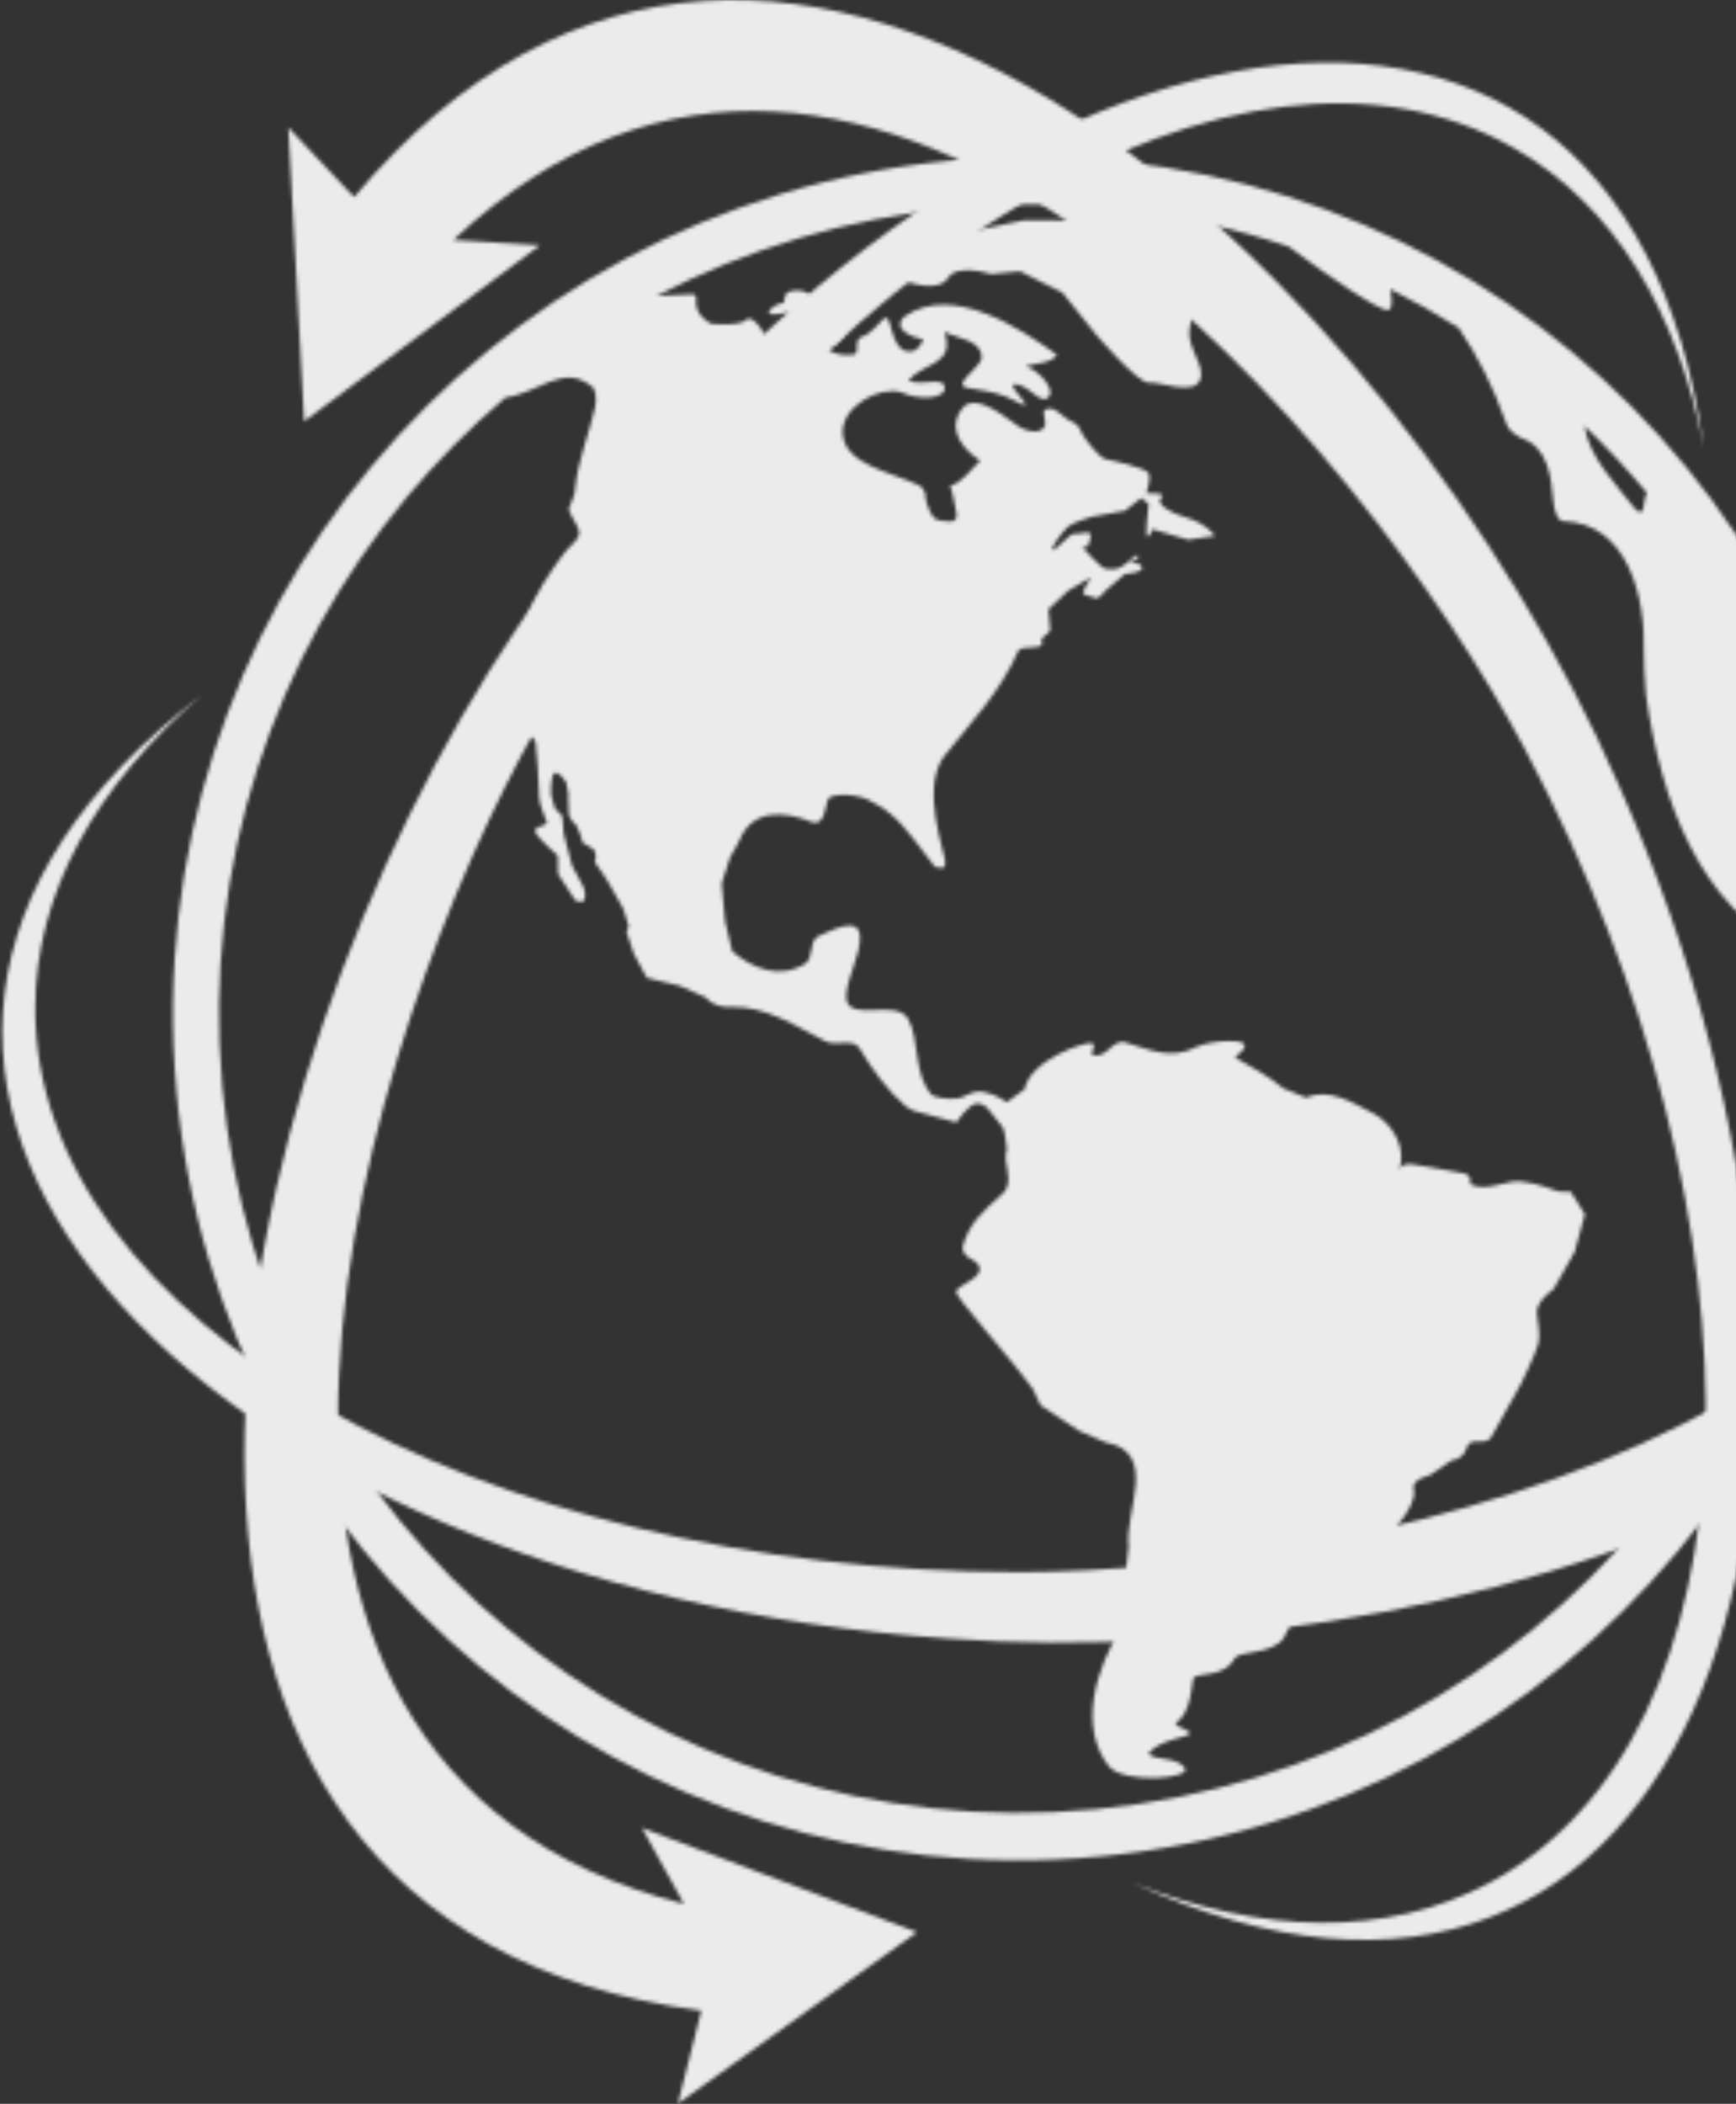 <svg width="487" height="590" viewBox="0 0 487 590" fill="none" xmlns="http://www.w3.org/2000/svg">
<rect x="0" y="0" width="487" height="590" fill="#333333" stroke="none"/>
<mask id="mask0_198_398" style="mask-type:alpha" maskUnits="userSpaceOnUse" x="0" y="0" width="603" height="590">
<g clip-path="url(#clip0_198_398)">
<path fill-rule="evenodd" clip-rule="evenodd" d="M525.525 260.173C531.345 325.881 509.968 387.888 470.663 435.023C431.394 482.121 374.268 514.382 308.556 520.633H308.341C242.736 526.848 180.976 505.94 134.162 467.104C87.276 428.233 55.336 371.398 49.48 305.762V305.547C43.624 239.839 65.001 177.867 104.306 130.697C143.575 83.599 200.701 51.338 266.413 45.087H266.628C332.233 38.871 393.993 59.78 440.843 98.616C487.729 137.487 519.669 194.357 525.561 259.957V260.137L525.525 260.173ZM273.922 309.535C271.55 309.714 268.317 314.78 268.317 314.78L259.766 312.445C257.826 312.049 255.527 311.475 253.874 310.073C248.952 305.798 244.64 299.907 241.084 293.943C239.287 290.961 234.257 293.799 231.06 291.751C223.12 287.764 215.072 282.231 205.263 282.375C203 282.59 199.946 282.087 197.97 279.716C194.305 278.1 190.749 276.483 190.749 276.483L181.443 274.22L177.814 267.466L175.767 261.358L176.377 259.706L174.797 254.748L171.204 248.389L169.874 246.162L168.114 243.575L166.821 241.743C166.821 241.743 167.467 240.593 166.964 238.977C166.425 237.36 163.371 236.965 163.264 235.779C163.156 234.594 161.755 231.576 161.755 231.576C161.755 231.576 159.707 229.816 159.563 228.235C159.419 226.654 159.419 222.343 159.419 222.343L158.773 219.254C158.773 219.254 156.653 216.092 155.539 216.811C154.425 217.529 154.569 222.81 154.569 222.81L155.647 226.654L157.731 228.81L158.162 233.875L160.461 242.713L163.659 248.713C163.659 248.713 164.557 250.832 163.982 252.233C163.407 253.634 161.359 252.485 161.359 252.485L156.545 245.084L156.473 239.947C156.473 239.947 151.156 235.348 150.222 233.444C149.288 231.54 153.886 231.864 153.348 230.391C152.809 228.918 151.443 225.864 151.264 223.888C151.084 221.948 151.048 217.206 150.869 215.266C150.689 213.29 150.33 209.41 150.258 208.225C150.15 207.039 144.904 202.656 142.928 202.225C140.952 201.794 142.785 199.566 142.641 196.944C142.425 183.364 147.527 170.646 155 159.653C156.258 157.821 157.551 156.025 158.952 154.3C160.497 152.72 162.617 150.923 162.473 149.378C162.258 147.043 159.815 144.888 159.599 142.553C160.21 140.9 161.503 138.421 161.359 136.876C162.186 128.937 165.312 121.536 166.928 114.279C167.467 111.872 167.18 108.747 165.635 108.1C157.839 102.065 150.653 110.399 141.815 111.477C131.791 119.991 122.557 129.332 114.15 139.391C77.037 183.903 56.845 242.426 62.342 304.361V304.577C67.911 366.405 98.055 420.042 142.318 456.722C186.653 493.473 245.107 513.268 307.263 507.377H307.478C369.705 501.413 423.777 470.876 460.926 426.329C498.04 381.817 518.231 323.294 512.734 261.358V261.179C512.411 257.91 512.052 254.676 511.621 251.479C508.208 258.664 506.914 269.082 502.962 266.855C476.878 254.353 465.92 224.678 461.753 194.932C461.537 192.381 461.358 190.118 461.286 188.106C461.178 186.094 461.142 184.298 461.142 182.646C461.609 167.593 456.723 146.756 438.507 146.145C437.034 146.289 435.992 143.235 435.777 140.9C435.166 133.859 434.376 125.272 426.508 122.758C424.603 121.644 422.987 120.423 422.448 118.518C418.999 108.639 414.579 99.909 409.154 91.898C402.975 87.982 396.58 84.389 390.005 81.084C390.544 83.994 390.723 86.76 389.394 86.976C387.131 87.335 372.831 77.671 361.514 69.157C332.34 59.277 300.58 55.254 267.85 58.343H267.634C237.599 61.217 209.431 69.839 184.174 82.988C187.407 82.772 190.605 82.665 193.659 82.557C197.611 82.198 192.078 86.257 199.371 90.784C203.898 91.179 206.521 90.856 207.994 90.425C209.467 89.994 208.425 89.85 209.79 89.455C212.665 88.628 216.293 97.538 216.581 97.861C217.838 99.298 220.712 97.466 220.712 97.466C220.712 97.466 225.311 98.221 222.581 97.286C219.85 96.352 217.694 93.406 217.694 93.406L220.497 90.784L221.359 87.551C221.359 87.551 215.79 88.88 215.682 87.694C215.575 86.509 218.485 85.072 219.599 84.964C220.712 84.856 218.952 81.874 222.688 81.515C226.461 81.156 227.754 83.024 227.862 84.174C227.97 85.359 230.054 87.515 230.054 87.515C233.287 85.826 240.437 83.455 239.97 84.425C239.539 85.395 239.431 95.526 232.066 97.789C234.509 99.909 237.527 99.622 239.79 99.406C241.227 98.472 239.431 95.49 241.622 94.52C245.287 93.371 247.479 88.844 248.7 89.131C249.958 89.383 250.066 96.101 253.299 98.149C256.425 99.406 257.79 97.718 259.083 95.239C256.03 94.736 249.742 92.185 253.946 88.628C267.526 79.431 286.856 92.58 296.556 99.55C294.508 102.1 290.7 101.705 287.754 102.747C291.634 103.933 296.7 109.753 293.826 111.621C291.706 113.417 288.149 107.417 284.413 107.777C282.149 107.992 292.317 116.614 284.844 112.483C277.371 108.316 269.467 109.824 270.006 107.597C270.544 105.37 275.574 102.352 275.395 99.981C274.964 95.275 268.892 95.095 264.94 93.083C268.029 102.244 259.622 101.49 254.772 106.663C258.724 108.639 265.946 104.795 264.868 109.645C263.574 112.124 256.748 111.98 252.796 110.004C246.581 108.244 236.485 113.92 236.377 121.033C236.449 130.482 250.245 132.314 258.185 136.302C258.185 136.302 259.838 137.703 259.622 139.499C259.766 141.08 261.311 145.642 263.215 145.858C265.119 146.073 268.64 147.295 268.353 144.169C267.742 141.69 267.491 138.565 266.521 136.302C270.185 135.152 272.161 131.811 274.964 129.188C268.532 125.057 265.73 119.021 270.58 113.848C274.137 111.154 279.814 115.321 284.664 118.806C287.143 120.925 291.778 122.075 293.071 119.596C293.682 117.944 291.922 114.998 293.395 114.854C295.586 113.848 297.275 116.076 299.466 117.584C301.083 118.339 302.484 119.057 302.987 120.422C303.993 123.081 308.628 128.542 310.173 128.793C311.718 129.045 321.526 131.2 322.245 132.745C322.963 134.326 321.598 138.313 321.598 138.313C321.598 138.313 327.634 138.134 325.873 139.499C324.113 140.864 326.951 143.343 332.807 145.139C338.628 146.936 340.819 150.277 340.819 150.277L333.346 151.39L323.251 148.409C323.251 148.409 322.784 150.313 321.921 150.492C321.059 150.672 322.245 141.403 322.245 141.403L320.197 139.643L315.598 143.235L306.293 144.924C306.293 144.924 301.083 146.361 299.359 147.941C297.634 149.522 294.365 154.228 295.371 154.228C296.377 154.228 300.257 149.414 301.407 149.702C302.556 149.989 305.933 148.552 305.969 150.061C306.005 151.57 305.107 153.294 305.107 153.294L303.598 153.438C303.598 153.438 309.059 159.617 310.173 159.509C311.287 159.402 312.113 160.12 314.305 159.114C316.496 158.108 318.58 155.055 319.299 155.881C320.017 156.707 316.46 158.108 316.46 158.108C316.46 158.108 319.335 157.246 320.305 158.935C321.275 160.587 315.562 160.982 315.562 160.982L309.921 165.832C309.921 165.832 308.269 168.347 307.047 167.665C305.862 166.982 303.598 167.198 303.886 166.012C304.173 164.791 306.185 161.845 306.185 161.845L299.718 165.617L294.113 170.862L294.616 176.718C293.646 178.586 291.778 178.263 292.281 180.31C292.784 182.358 286.281 180.885 285.67 182.502C280.64 194.034 272.341 202.692 264.832 212.105C258.077 221.409 265.299 239.516 265.191 241.995C265.083 244.509 263 243 262.245 243.072C257.97 237.576 254.269 232.007 249.742 228.199C248.233 226.942 246.652 225.864 244.928 225.038C240.724 222.271 233.611 222.631 232.533 223.816C231.455 225.002 231.742 231.792 227.826 230.57C219.958 227.373 210.832 226.69 207.275 236.067C206.09 238.258 204.832 240.414 204.832 240.414L202.461 247.743L203.395 258.305L205.407 266.783C211.012 271.597 218.844 274.795 226.03 270.16C228.149 268.4 227.036 264.556 229.155 262.76C233.539 260.748 240.76 256.94 241.227 262.4C241.73 267.861 236.413 276.268 237.563 280.866C239.539 286.183 251.143 280.363 254.628 285.536C258.185 291.5 256.03 301.164 261.455 307.128C262.64 307.81 265.73 308.313 268.353 308.062C270.976 307.81 272.377 305.691 275.754 306.194C279.131 306.696 282.437 309.103 282.437 309.103L287.431 305.475C288.975 297.284 303.993 292.326 305.933 292.506C307.909 292.686 306.149 294.841 306.221 295.631C310.173 297.607 311.897 291.177 315.778 292.362C321.993 294.123 328.352 297.464 335.574 293.62C339.957 291.644 349.155 291.356 349.155 293.117C349.155 294.877 347.107 295.667 346.424 296.53C351.203 299.224 355.981 301.918 360.077 305.259L366.364 307.81C372.939 305.044 379.334 309.139 385.693 312.481C390.472 315.175 394.855 321.857 392.412 328.396C392.951 325.989 396.041 326.491 396.041 326.491C396.041 326.491 405.238 327.964 410.627 329.042C412.963 329.617 412.352 331.234 412.424 332.024C417.202 334.718 422.879 330.228 427.909 331.521C429.238 331.593 431.573 332.275 433.549 332.886C435.561 333.533 437.214 334.144 437.214 334.144L440.627 334.215L444.615 340.538L441.741 351.065L435.849 361.483C435.849 361.483 430.819 364.968 431.142 368.237C431.466 371.542 432.148 374.129 431.537 376.859C430.891 379.589 426.508 388.391 426.508 388.391L421.621 397.157C421.621 397.157 419.897 400.211 418.352 402.977C416.843 405.743 412.424 402.582 411.454 405.995C410.448 409.408 407.214 409.551 407.214 409.551L401.142 413.683C401.142 413.683 395.717 414.94 396.58 417.671C397.442 420.401 393.849 425.395 393.849 425.395L385.334 436.064L378.077 443.86L370.64 449.68C370.64 449.68 367.155 448.854 364.029 448.279C360.903 447.74 358.137 447.525 359.574 448.746C362.448 451.225 363.131 450.399 362.448 451.225C361.765 452.087 362.376 454.782 362.376 454.782L360.149 459.344C356.807 464.194 347.574 462.721 346.28 465.2C343.011 471.02 335.143 468.577 334.676 471.02C334.245 473.463 333.993 480.54 329.718 483.306C330.616 484.779 333.526 484.923 333.742 486.073C333.957 487.222 324.796 487.725 322.137 491.929C325.37 493.976 329.646 492.575 332.305 495.701C334.963 498.79 315.311 500.479 311.071 495.342C302.52 484.348 307.155 468.146 315.095 455.536C317.826 452.123 315.023 446.088 315.742 441.453C315.742 441.453 316.173 437.681 316.604 433.873C315.347 423.957 325.227 407.252 310.209 404.522C306.472 402.905 302.736 401.288 302.736 401.288L291.886 394.067C291.886 394.067 290.844 391.804 289.73 389.505C282.688 379.805 268.245 364.177 268.245 362.273C268.245 360.333 276.976 358.286 274.353 354.585C273.455 353.076 269.646 352.681 270.113 349.484C271.802 343.017 276.041 339.461 280.928 335.042C285.167 331.485 280.928 326.384 282.472 322.252C282.185 319.522 281.754 316.612 281.107 315.893C279.85 314.42 277.263 311.115 277.263 311.115C277.263 311.115 276.113 309.319 273.706 309.463L273.922 309.535ZM462.004 138.206C456.507 131.631 450.651 125.344 444.471 119.453C445.837 128.398 453.382 135.87 458.591 142.589C461.753 145.894 460.675 140.505 462.004 138.206ZM277.874 76.881L286.137 76.09L298.029 82.054L307.406 93.766C307.406 93.766 319.227 107.597 322.245 107.31C325.263 107.022 334.676 110.866 336.58 106.735C338.484 102.603 332.736 97.646 333.742 92.041C334.748 86.437 336.544 82.377 336.4 79.18C336.257 75.983 324.077 68.51 324.077 68.51L303.059 61.864L287.143 61.792L273.778 64.63L257.071 72.534C249.922 74.258 232.281 75.192 235.587 77.743L246.149 77.527L254.628 79.072C254.628 79.072 263.251 82.198 265.91 77.994C268.568 73.791 277.91 76.845 277.91 76.845L277.874 76.881Z" fill="white"/>
<path fill-rule="evenodd" clip-rule="evenodd" d="M527.717 181.388L540.363 262.939L553.082 242.174C595.261 396.87 382.891 440.878 286.101 440.878C133.551 440.878 9.887 370.141 9.887 282.878C9.887 250.257 27.169 219.936 56.809 194.752C-81.441 300.41 53.719 444.974 265.227 459.452C417.993 471.128 647.68 397.983 576.722 223.206L602.662 216.056L527.752 181.424L527.717 181.388Z" fill="white"/>
<path fill-rule="evenodd" clip-rule="evenodd" d="M257.251 541.865L180.078 512.622L191.862 533.925C36.474 494.3 102.977 287.871 150.725 203.698C226.03 70.989 348.544 -1.653 424.46 41.386C452.843 57.481 470.699 87.479 477.956 125.668C454.28 -46.703 261.85 -0.467 144.904 176.359C59.396 303.463 9.672 539.35 196.748 563.851L190.174 589.933L257.251 541.865Z" fill="white"/>
<path fill-rule="evenodd" clip-rule="evenodd" d="M85.336 118.159L151.479 68.797L127.192 67.289C244.137 -42.428 382.46 124.626 427.801 210.129C499.226 344.921 494.627 487.294 417.526 528.178C388.675 543.446 353.789 542.368 317.682 527.998C475.765 600.675 540.255 413.575 453.992 219.9C392.735 79.467 220.533 -89.239 99.348 55.289L80.881 35.746L85.336 118.159Z" fill="white"/>
</g>
</mask>
<g mask="url(#mask0_198_398)">
<rect x="-648" y="-59.584" width="1135" height="672" rx="20" fill="#EBEBEB"/>
</g>
<defs>
<clipPath id="clip0_198_398">
<rect width="602.008" height="589.934" fill="white" transform="translate(0.618)"/>
</clipPath>
</defs>
</svg>
